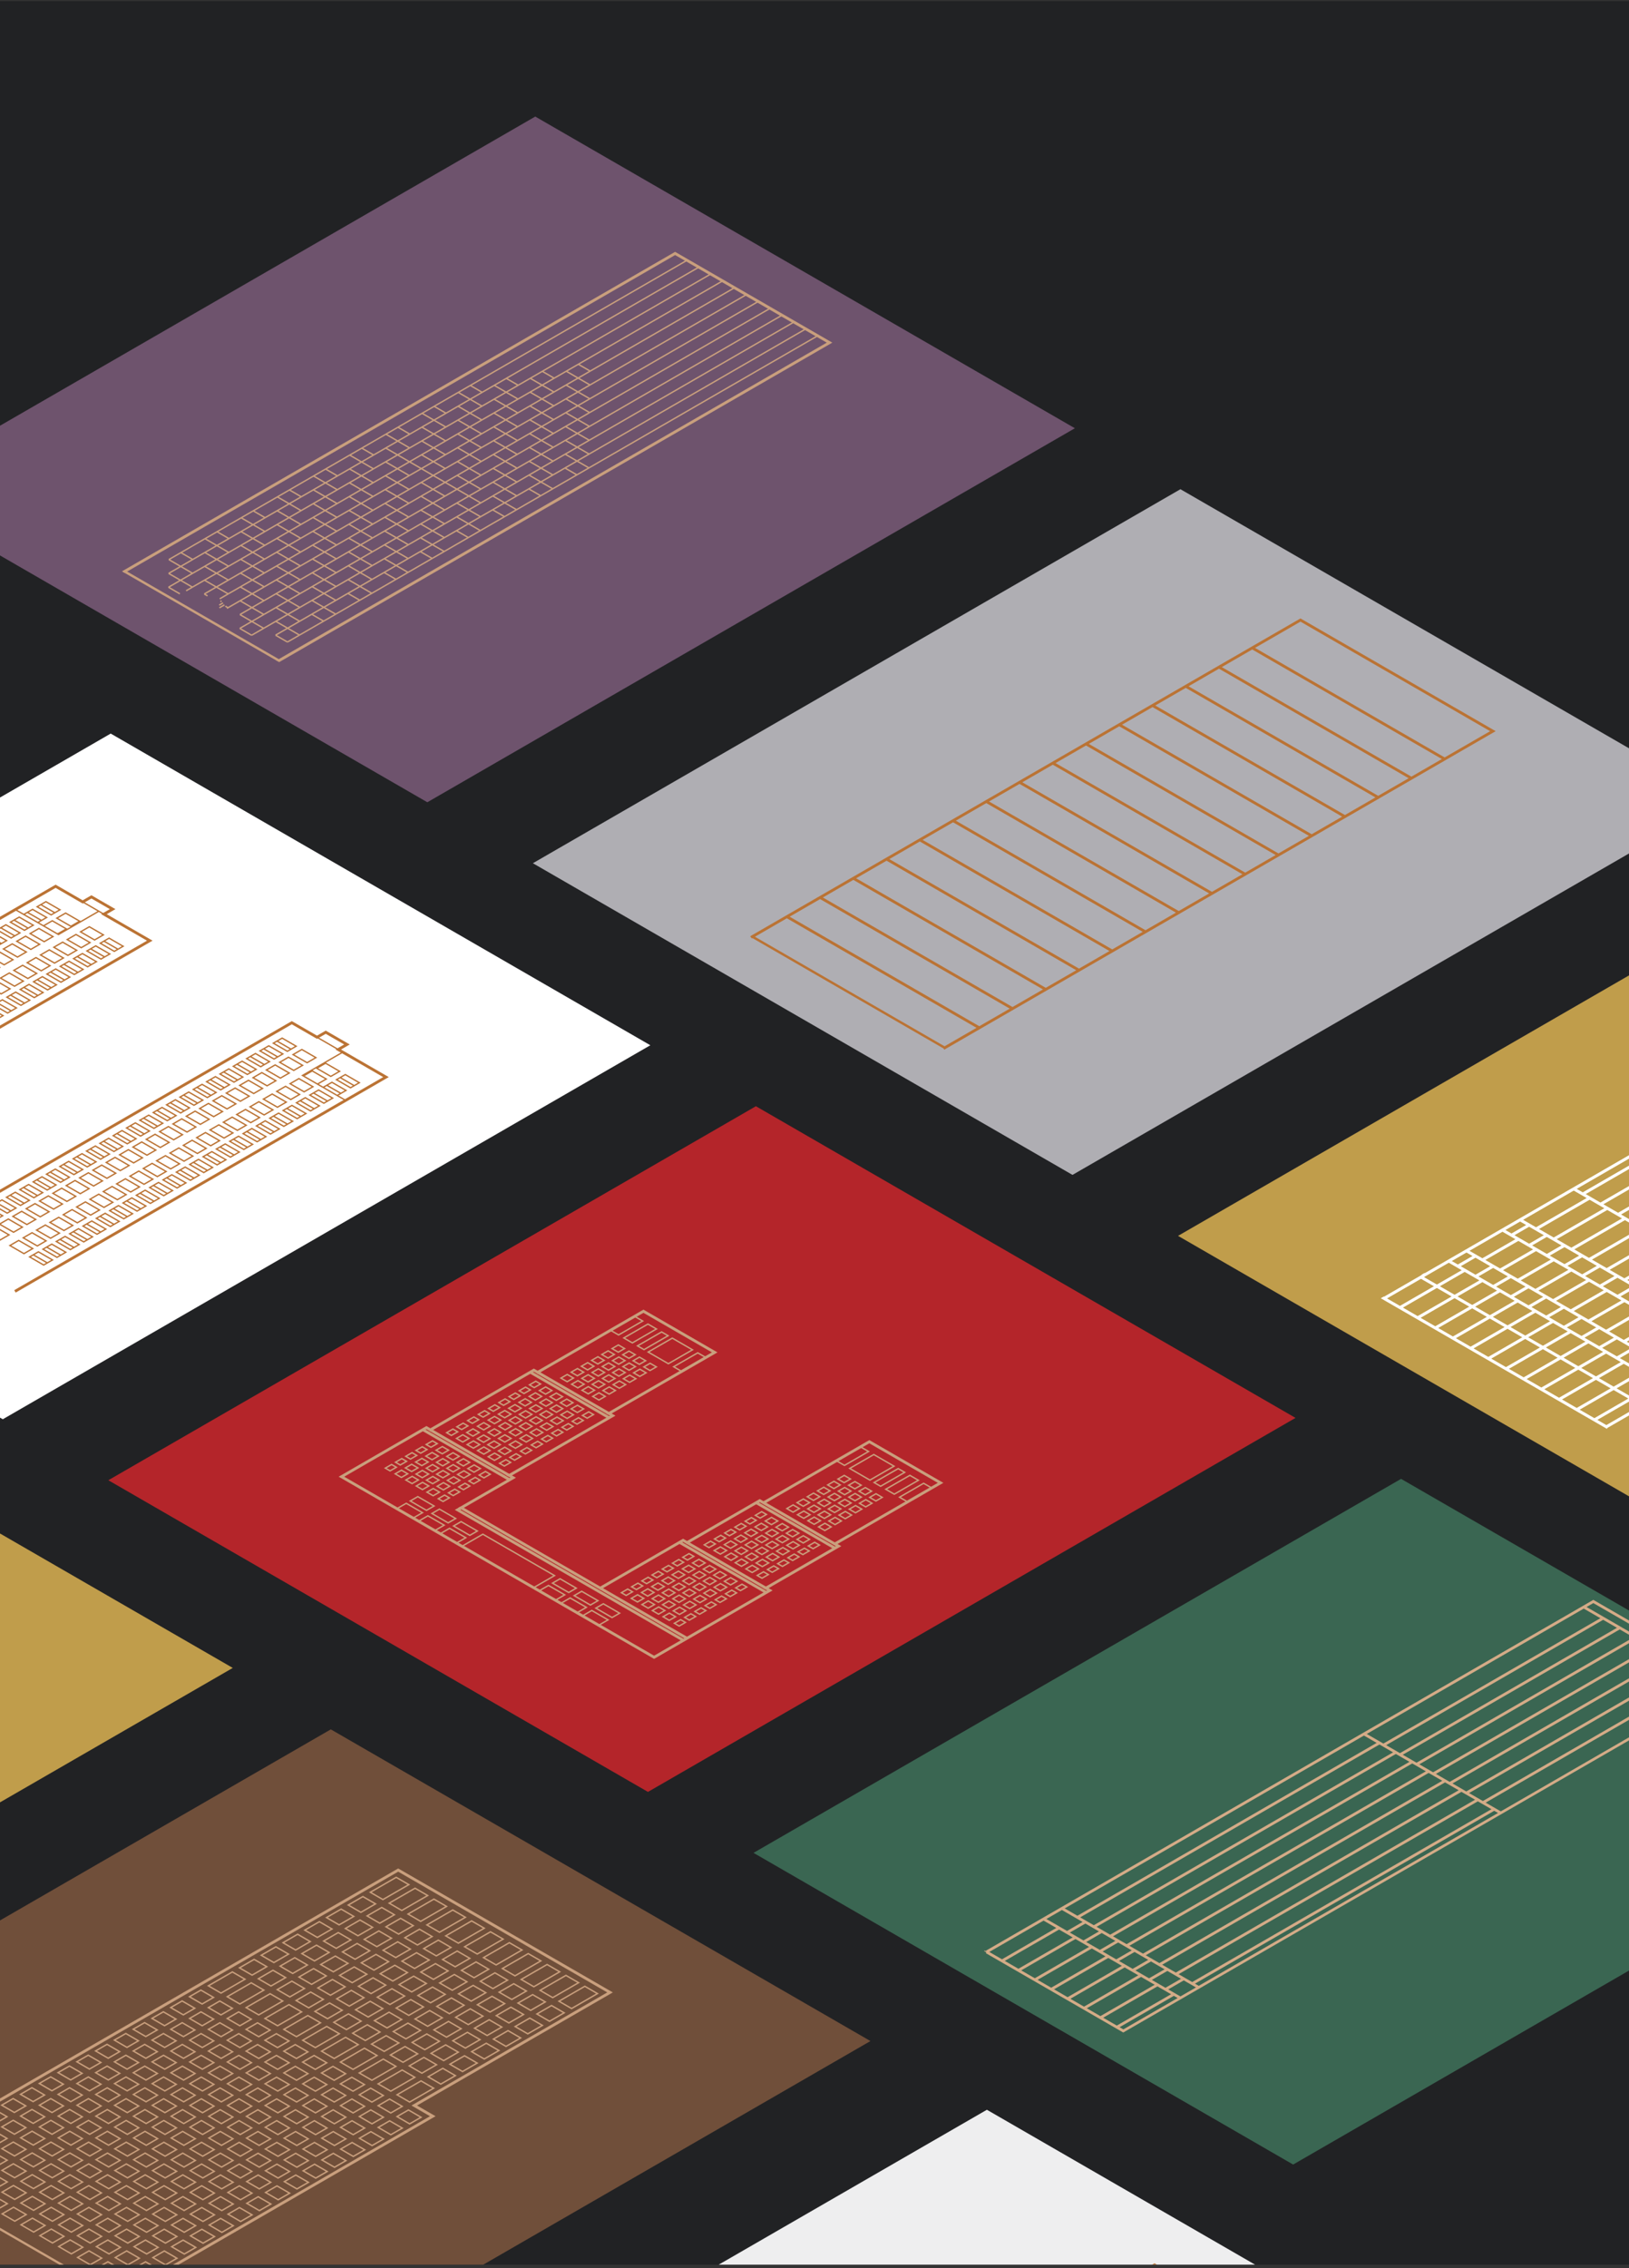 <?xml version="1.0" encoding="UTF-8"?> <svg xmlns="http://www.w3.org/2000/svg" width="360" height="501" fill="none"><rect width="100%" height="100%" fill="#333333" stroke="none"/><g clip-path="url(#a)"><path fill="#212224" d="M0 .237h360v500H0z"></path><g clip-path="url(#b)"><path fill="#6E536D" d="m118.288 25.749 119.255 68.846L94.437 177.21l-119.255-68.846z"></path><g clip-path="url(#c)"><path stroke="#C99F7D" stroke-miterlimit="10" stroke-width=".617" d="m20.181 130.464 129.015-74.48 34.128 19.702-122.947 70.977"></path><path stroke="#C99F7D" stroke-miterlimit="10" stroke-width=".308" d="m164.948 65.078-116.387 67.19M167.572 66.594 50.15 134.382M170.194 68.106 53.018 135.752M172.824 69.625l-119.84 69.184M175.447 71.14 55.606 140.324M178.072 72.653 60.896 140.3M180.699 74.172 63.523 141.818M151.819 57.5 37.308 123.607M154.445 59.013 37.269 126.658M157.071 60.53l-119.84 69.184M159.696 62.049 41.133 130.496M162.32 63.56 45.144 131.205M52.984 138.81l2.624 1.515M37.231 129.714l2.521 1.456M53.018 135.754l5.251 3.032M49.8 133.896l.595.343M45.144 131.207l.721.417M37.268 126.66l5.252 3.032M60.937 137.247l5.25 3.032M60.895 140.301l2.627 1.516M53.061 132.702l5.251 3.032M45.186 128.153l5.252 3.032M37.31 123.604l5.25 3.032M60.977 134.195l5.25 3.031M53.1 129.648l5.25 3.031M45.224 125.102l5.25 3.03M39.972 122.067l2.625 1.516M61.015 131.137l5.252 3.031M53.14 126.591l5.252 3.031M45.265 122.046l5.251 3.032M61.056 128.085l5.252 3.032M53.18 123.539l5.252 3.032M45.303 118.992l5.252 3.032M68.973 129.578l5.249 3.03M61.097 125.029l5.249 3.031M53.22 120.482l5.249 3.031M47.968 117.451l2.624 1.515M69.009 126.522l5.251 3.032M61.134 121.976l5.251 3.031M53.259 117.429l5.251 3.031M69.05 123.471l5.252 3.031M61.175 118.922l5.251 3.032M53.297 114.373l5.252 3.032M76.968 124.962l5.249 3.03M69.091 120.417l5.25 3.03M61.214 115.868l5.25 3.03M55.962 112.839l2.625 1.515M77.003 121.905l5.252 3.032M69.128 117.359l5.252 3.032M61.253 112.814l5.252 3.032M77.048 118.852l5.252 3.031M69.173 114.306l5.252 3.031M61.296 109.759l5.251 3.031M84.964 120.347l5.25 3.03M77.088 115.8l5.249 3.03M69.211 111.252l5.25 3.03M63.959 108.22l2.625 1.515M85.001 117.291l5.251 3.032M77.127 112.744l5.25 3.032M69.25 108.197l5.252 3.032M85.043 114.239l5.251 3.032M77.168 109.69l5.251 3.032M69.29 105.144l5.251 3.031M92.96 115.73l5.249 3.031M85.083 111.186l5.249 3.03M77.206 106.639l5.25 3.03M71.954 103.605l2.624 1.516M92.995 112.674l5.251 3.031M85.12 108.128l5.251 3.032M77.245 103.581l5.251 3.032M93.037 109.622l5.251 3.032M85.16 105.074l5.252 3.032M77.284 100.527l5.251 3.032M100.955 111.115l5.249 3.031M93.078 106.566l5.25 3.031M85.202 102.021l5.249 3.03M79.95 98.988l2.624 1.515M85.24 98.966l21.004 12.125M101.033 105.008l5.251 3.031M93.156 100.459l5.252 3.032M85.28 95.912l5.251 3.032M108.949 106.501l5.249 3.03M101.073 101.954l5.249 3.03M93.197 97.405l5.249 3.031M87.945 94.376l2.624 1.515M108.984 103.445l5.252 3.032M101.11 98.897l5.251 3.031M93.235 94.352l5.251 3.031M116.902 104.938l5.252 3.031M109.027 100.391l5.251 3.031M101.151 95.845l5.251 3.031M93.274 91.298l5.252 3.031M116.944 101.886l5.249 3.03M109.067 97.337l5.25 3.03M101.191 92.791l5.25 3.03M95.94 89.757l2.624 1.515M116.979 98.828l5.251 3.032M124.857 103.375l2.627 1.516M116.862 107.991l2.627 1.517M108.867 112.606l2.627 1.517M100.872 117.223l2.626 1.516M92.878 121.838l2.627 1.516M84.88 126.454l2.627 1.517M76.886 131.069l2.627 1.517M68.893 135.686l2.626 1.516M114.159 112.584l-5.251-3.031M106.164 117.201l-5.252-3.032M98.17 121.814l-5.252-3.032M90.175 126.432l-5.252-3.032M82.178 131.047l-5.252-3.031M74.183 135.662l-5.251-3.032M109.105 94.281l5.251 3.032M101.229 89.735l5.252 3.032M124.897 100.321l5.251 3.032M117.021 95.776l5.252 3.032M109.146 91.228l5.251 3.031M101.27 86.68l5.251 3.032M124.94 97.268l5.249 3.03M117.063 92.723l5.249 3.03M109.187 88.174l5.249 3.03M103.935 85.143l2.625 1.515M124.974 94.214l5.251 3.032M117.1 89.665l5.251 3.032M109.224 85.12l5.252 3.032M125.017 91.16l5.251 3.032M117.141 86.615l5.251 3.032M111.889 83.581l2.627 1.516M125.056 88.106l5.249 3.03M119.806 85.076l2.624 1.515M117.18 83.56l2.625 1.515M125.094 85.052l5.252 3.031M119.845 82.023l2.625 1.515M125.135 81.998l5.252 3.032M127.799 80.457l2.625 1.515M48.977 132.74l-.276.159M49.282 133.177l-.836.482M49.602 133.616l-1.114.643M28.643 130.486l-3.32 1.917M28.19 130.271l-3.28 1.894M29.02 130.749l-3.281 1.894M28.345 131.675l-1.76-1.016M27.267 132.299l-1.76-1.016M31.179 131.953l-3.32 1.916M30.726 131.735l-3.281 1.895M31.557 132.216l-3.281 1.894M30.88 133.14l-1.76-1.016M29.801 133.76l-1.759-1.016"></path><path fill="#C99F7D" d="m27.699 126.017 34.19 19.738-.535.308-34.19-19.738z"></path></g></g><g clip-path="url(#d)"><path fill="#C09D4B" d="m403.448 190.374 119.255 68.846-143.106 82.615-119.255-68.846z"></path><g clip-path="url(#e)"><g stroke-miterlimit="10" stroke-width=".66" clip-path="url(#f)"><path stroke="#fff" d="m320.179 278.546 28.251 16.31 20.87 12.048m-45.211-30.615 24.062 13.891 25.056 14.465m-41.169-32.948 49.124 28.359m-45.22-30.61 49.121 28.358m-37.273-35.197 49.121 28.357m-33.333-37.472 49.121 28.358M248.03 232.871l32.308 18.651m39.014-59.825 32.308 18.651m-108.039 24.973 32.39 18.699m38.024 28.074 38.43 22.185m-.179-.103 10.87 6.275m21.071-68.879 45.344 26.177m-11.553-45.685 45.344 26.177m-92.112-86.505 32.308 18.651m-97.683 106.417 8.996-5.193m0 0-43.326-25.012m43.326 25.012 106.081-61.241 45.344 26.177-36.714 21.195 3.78 2.182-78.363 45.239M230.24 243.14l143.269-82.709 32.309 18.652-143.269 82.709M369.048 302.233l-3.921 2.264m.015-4.519-3.921 2.264m.017-4.517-3.92 2.263m.014-4.518-3.921 2.263m.015-4.518-3.921 2.263m.017-4.517-3.92 2.264m.014-4.519-3.921 2.264m.015-4.519-3.921 2.263m.015-4.518-3.921 2.263m.017-4.517-3.921 2.264m.015-4.519-3.921 2.264m.015-4.519-3.921 2.264m44.486 25.682-14.302 8.256m10.396-10.511-14.302 8.256m10.398-10.51-14.301 8.256m10.395-10.511-14.302 8.256m10.396-10.511-14.302 8.256m10.387-10.516-14.301 8.256m10.395-10.511-14.302 8.256m10.396-10.511-14.302 8.256m10.395-10.511-14.301 8.256m10.398-10.51-14.302 8.257m10.407-10.505-14.302 8.256m10.395-10.512-14.301 8.257m69.123 9.697-7.951 4.59m4.045-6.845-7.951 4.59m4.048-6.844-7.952 4.591m4.045-6.846-7.951 4.591m4.045-6.846-7.951 4.591m4.048-6.844-7.952 4.59m4.045-6.845-7.951 4.59m4.045-6.845-7.951 4.59m4.045-6.845-7.952 4.59m4.048-6.844-7.951 4.59m4.045-6.845-7.951 4.59m4.045-6.845-7.952 4.59m53.283 17.081-3.905 2.254m-.001-4.509-3.905 2.254m.001-4.508-3.904 2.254m.006-4.513-3.904 2.254m-.002-4.51-3.905 2.255m.001-4.508-3.904 2.254m-.002-4.509-3.904 2.254m-.002-4.509-3.905 2.254m-.001-4.509-3.905 2.254m.001-4.508-3.904 2.254m-.002-4.509-3.905 2.254m-.001-4.509-3.905 2.254m60.236 16.59-11.845 6.838m7.938-9.093-11.844 6.838m7.941-9.092-11.845 6.838m7.939-9.093-11.845 6.838m7.938-9.093-11.844 6.838m7.93-9.098-11.845 6.838m7.939-9.093-11.845 6.838m7.938-9.093-11.844 6.838m7.938-9.093-11.845 6.838m7.942-9.091-11.845 6.838m7.949-9.087-11.844 6.838m7.938-9.093-11.845 6.838m69.068 7.968-15.788 9.114m11.882-11.369-15.788 9.114m11.884-11.368-15.788 9.115m11.882-11.37-15.788 9.114m11.882-11.369-15.788 9.114M389 268.171l-15.788 9.114m11.882-11.369-15.788 9.114m11.882-11.37-15.788 9.115m11.881-11.37-15.787 9.115m11.884-11.368-15.788 9.114m11.882-11.369-15.788 9.114m11.881-11.369-15.787 9.114m80.931 4.642-20.658 11.926m16.752-14.181-20.658 11.926m16.754-14.179-20.657 11.925m16.751-14.18-20.658 11.925m16.752-14.181-20.658 11.926m16.743-14.185-20.657 11.925m16.751-14.18-20.658 11.925m16.752-14.181-20.658 11.926m16.751-14.181-20.657 11.926m16.754-14.179-20.658 11.925m16.763-14.174-20.658 11.926m16.751-14.181-20.657 11.926m90.685-10.492-33.772 19.497m29.866-21.752-33.772 19.496m29.868-21.749-33.772 19.496m29.866-21.752-33.772 19.497m29.866-21.752-33.772 19.497m29.865-21.752-33.771 19.497m29.868-21.75L400.572 251m29.866-21.751-33.772 19.496m29.86-21.755-33.772 19.497m29.868-21.75-33.771 19.496m-119.789.778-4.329 2.5m8.199-.265-4.329 2.499m8.203-.263-4.33 2.499m1.919 1.184-13.394 7.732m9.521-9.968-13.394 7.732m9.523-9.966-13.394 7.732m9.521-9.968-13.394 7.732m9.524-9.967-13.394 7.732m9.52-9.968-13.394 7.732m9.524-9.966-13.394 7.732m9.521-9.968-13.394 7.732m19.669-9.184-4.329 2.499m8.202-.263-4.329 2.499m8.2-.265-4.33 2.5m8.203-.264-4.329 2.5m77.641-42.525-71.322 41.174m82.939-34.467-71.322 41.174m63.578-45.645-71.321 41.174m75.192-38.939-71.322 41.174m48.091-54.586-71.322 41.174m75.195-38.938-71.322 41.174m75.192-38.939-71.321 41.174m75.195-38.938-71.322 41.174m128.176-68.261-51.887 29.954m55.805-27.693-51.888 29.955m55.808-27.692-51.888 29.955m28.39-43.52-51.888 29.954m55.805-27.693-51.887 29.955m55.799-27.697-51.888 29.955m55.805-27.693-51.887 29.954M230.236 243.152l125.047 72.177"></path><path stroke="#D4AB87" d="m304.349 285.927-2.579-1.489 7.031-4.058 2.578 1.488zm-5.391-3.112-2.576-1.487 7.031-4.059 2.575 1.487zm-5.388-3.111-2.578-1.488 7.03-4.059 2.579 1.489zm-5.388-3.11-2.578-1.489 7.03-4.058 2.579 1.488zm-5.39-3.112-2.576-1.487 7.03-4.059 2.576 1.487zm-5.388-3.11-2.576-1.487 7.03-4.059 2.576 1.487zm-5.388-3.111-2.579-1.489 7.031-4.058 2.578 1.489zm-5.391-3.112-2.576-1.487 7.031-4.058 2.575 1.487z"></path></g></g></g><g clip-path="url(#g)"><path fill="#AFAEB3" d="m260.868 108.062 119.255 68.846-143.106 82.615-119.255-68.846z"></path><path stroke="#BB7334" stroke-miterlimit="10" stroke-width=".617" d="m165.995 207.044 121.401-70.085 42.526 24.55-121.401 70.085M276.738 143.113l42.522 24.548M269.393 147.355l42.522 24.549M262.046 151.594l42.523 24.548M254.7 155.837l42.523 24.548M247.352 160.079l42.522 24.548M240.005 164.319l42.523 24.548M232.659 168.56l42.523 24.548M225.312 172.801l42.523 24.548M217.968 177.043l42.522 24.548M210.622 181.281l42.522 24.548M203.276 185.523l42.523 24.549M195.93 189.765l42.522 24.548M188.584 194.005l42.522 24.548M181.238 198.245l42.522 24.548M173.893 202.485l42.522 24.549"></path><path fill="#BB7334" d="m166.302 206.61 42.749 24.679-.535.308-42.748-24.679z"></path></g><g clip-path="url(#h)"><path fill="#3A6652" d="m309.628 326.664 119.255 68.846-143.106 82.615-119.255-68.846z"></path><g clip-path="url(#i)"><g clip-path="url(#j)"><path stroke="#D4AB87" stroke-miterlimit="10" stroke-width=".617" d="m302.203 464.296 26.441 15.264 19.533 11.276m-42.314-28.653 22.52 13.001 23.451 13.538m-38.532-30.836 45.976 26.542m-42.322-28.649 45.974 26.541m-34.885-32.943 45.974 26.541m-31.198-35.071 45.974 26.541m-154.119-45.841 30.239 17.456m36.514-55.992 30.238 17.456M230.55 423.84l30.315 17.501m35.587 26.275 35.968 20.764m-.167-.096 10.173 5.872m19.721-64.466 42.439 24.5m-10.813-42.757 42.439 24.499m-86.21-80.963 30.238 17.457m-91.425 99.599 8.42-4.861m0 0-40.55-23.41m40.55 23.41 99.284-57.317 42.439 24.5-34.362 19.837 3.538 2.042-73.342 42.341m-116.765-67.409 134.089-77.409 30.239 17.456-134.09 77.41M347.941 486.466l-3.67 2.118m.014-4.229-3.67 2.119m.016-4.228-3.669 2.119m.014-4.23-3.67 2.119m.014-4.229-3.67 2.118m.016-4.227-3.67 2.118m.014-4.229-3.669 2.119m.013-4.229-3.669 2.118m.013-4.229-3.669 2.118m.016-4.227-3.67 2.118m.014-4.229-3.67 2.119m.014-4.229-3.67 2.118m41.636 24.037-13.385 7.727m9.729-9.838-13.385 7.727m9.732-9.836-13.386 7.727m9.73-9.838-13.386 7.728m9.73-9.838-13.386 7.727m9.722-9.842-13.385 7.727m9.729-9.838-13.385 7.727m9.729-9.838-13.385 7.728m9.729-9.838-13.385 7.727m9.732-9.836-13.386 7.727m9.74-9.832-13.385 7.727m9.729-9.838-13.385 7.728M356.801 483l-7.442 4.296m3.786-6.407-7.442 4.296m3.788-6.405-7.442 4.296m3.786-6.407-7.442 4.297m3.786-6.407-7.442 4.296m3.789-6.405-7.442 4.296m3.786-6.407-7.442 4.296m3.786-6.406-7.442 4.296m3.786-6.407-7.442 4.296m3.788-6.405-7.442 4.296m3.787-6.407-7.442 4.296m3.786-6.406-7.442 4.296m49.868 15.986-3.654 2.11m-.002-4.22-3.654 2.109m.001-4.219-3.654 2.11m.006-4.225-3.655 2.11m-.001-4.22-3.655 2.109m.001-4.218-3.654 2.109m-.002-4.22-3.654 2.11m-.002-4.22-3.654 2.109m-.002-4.22-3.654 2.11m.001-4.219-3.654 2.109m-.002-4.22-3.654 2.11m-.002-4.22-3.654 2.109m56.376 15.527-11.086 6.4m7.43-8.51-11.086 6.399m7.432-8.509-11.086 6.4m7.43-8.51-11.086 6.4m7.43-8.511-11.086 6.4m7.423-8.515-11.086 6.4m7.43-8.51-11.086 6.4m7.43-8.511-11.086 6.4m7.43-8.511-11.086 6.4m7.432-8.509-11.086 6.4m7.441-8.504-11.086 6.4m7.43-8.511-11.086 6.4m64.642 7.457-14.776 8.531m11.12-10.641-14.776 8.53m11.123-10.639-14.776 8.53m11.12-10.641-14.776 8.531m11.12-10.641-14.776 8.53m11.122-10.64-14.776 8.531m11.12-10.641-14.776 8.53m11.12-10.641-14.776 8.531m11.12-10.641-14.776 8.53m11.123-10.639-14.776 8.53m11.12-10.641-14.776 8.53m11.12-10.641-14.776 8.531m75.746 4.344-19.334 11.162m15.678-13.272-19.334 11.161m15.68-13.27-19.333 11.161m15.677-13.272-19.333 11.162m15.678-13.272-19.334 11.161m15.67-13.277-19.334 11.162m15.678-13.272-19.334 11.161m15.678-13.272-19.334 11.162m15.678-13.272-19.334 11.161m15.68-13.27-19.333 11.161m15.688-13.266-19.334 11.161m15.678-13.272-19.334 11.162m84.875-9.819-31.608 18.247m27.952-20.358-31.608 18.247m27.954-20.356-31.608 18.247m27.952-20.358-31.608 18.248m27.952-20.358-31.608 18.247m27.952-20.358-31.608 18.247m27.955-20.356-31.608 18.247m27.952-20.358-31.608 18.248m27.947-20.361-31.608 18.247m27.954-20.356-31.607 18.247m-112.114.728-4.052 2.339m7.674-.248-4.052 2.34m7.677-.247-4.052 2.339m1.796 1.108-12.536 7.237m8.911-9.329-12.536 7.237m8.914-9.329-12.536 7.237m8.911-9.33-12.536 7.237m8.913-9.328-12.536 7.237m8.911-9.33-12.536 7.237m8.913-9.328-12.535 7.237m8.91-9.33-12.536 7.237m18.41-8.595-4.052 2.339m7.677-.247-4.052 2.34m7.674-.248-4.052 2.339m7.678-.247-4.052 2.34m72.666-39.8-66.752 38.536m77.625-32.26-66.752 38.537m59.505-42.721-66.753 38.536m70.375-36.444-66.752 38.536m45.009-51.088-66.752 38.536m70.377-36.444-66.752 38.536m70.375-36.444-66.752 38.536m70.377-36.444-66.752 38.536m119.964-63.887-48.563 28.035m52.229-25.919-48.563 28.036m52.232-25.918-48.563 28.036m26.571-40.732-48.563 28.036m52.229-25.919-48.563 28.035m52.224-25.922-48.563 28.036m52.229-25.919-48.563 28.035M218.022 431.167l116.742 67.395M287.387 471.197l-2.413-1.393 6.58-3.799 2.413 1.393zm-5.045-2.913-2.411-1.392 6.58-3.798 2.411 1.392zm-5.043-2.911-2.413-1.393 6.58-3.799 2.413 1.394zm-5.042-2.911-2.414-1.393 6.58-3.799 2.413 1.393zm-5.046-2.913-2.41-1.392 6.579-3.798 2.411 1.392zm-5.042-2.911-2.411-1.392 6.58-3.798 2.41 1.392zm-5.043-2.911-2.414-1.393 6.58-3.799 2.414 1.393zm-5.046-2.913-2.41-1.391 6.58-3.799 2.41 1.392z"></path><mask id="k" width="772" height="447" x="-62" y="214" maskUnits="userSpaceOnUse" style="mask-type:luminance"><path fill="#fff" d="M709.353 500.1 215.372 214.925l-277.15 159.999 493.981 285.175z"></path></mask><g mask="url(#k)"><path fill="#D4AC86" d="m338.289 500.706-124.01-71.59a.1.1 0 0 1-.038-.025.06.06 0 0 1-.017-.031.05.05 0 0 1 .008-.032.1.1 0 0 1 .03-.027.2.2 0 0 1 .048-.018.226.226 0 0 1 .109.005.1.1 0 0 1 .042.022l124.01 71.591q.028.024.024.05-.005.028-.038.047a.2.2 0 0 1-.081.022.2.2 0 0 1-.087-.014"></path></g></g></g></g><g clip-path="url(#l)"><path fill="#B4252A" d="m167.048 244.353 119.255 68.846-143.106 82.615-119.255-68.846z"></path><path stroke="#C99F7D" stroke-miterlimit="10" stroke-width=".617" d="m144.55 366.075-69.096-39.889 18.78-10.842.878.506 22.862-13.198.838.483 23.384-13.499 7.873 4.545 7.873 4.545-23.385 13.499.838.484-22.863 13.198.878.507-11.513 6.646 30.745 17.749 18.312-10.571.877.506 16.064-9.273.837.483 23.385-13.499 7.872 4.545 7.873 4.545-23.384 13.499.837.484-16.063 9.273.877.507zM184.48 341.044l-7.873-4.545-7.873-4.545"></path><path stroke="#C99F7D" stroke-miterlimit="10" stroke-width=".617" d="m169.255 350.8-8.711-5.028-8.71-5.029M134.56 312.226l-7.873-4.545-7.873-4.545M112.534 325.907l-8.71-5.028-8.71-5.028M151.818 361.879l-19.176-11.07"></path><path stroke="#C99F7D" stroke-miterlimit="10" stroke-width=".308" d="m197.568 323.864-4.464-2.577-5.324 3.074 4.464 2.577zM191.946 320.619l-1.789-1.033-5.324 3.073 1.789 1.033zM190.306 328.059l-1.374-.793-1.392.803 1.375.793zM187.944 326.695l-1.375-.794-1.391.804 1.374.793zM188.046 329.363l-1.375-.794-1.391.804 1.374.793zM185.684 327.998l-1.374-.793-1.392.803 1.374.794zM185.787 330.666l-1.374-.793-1.391.803 1.374.794zM183.427 329.302l-1.375-.793-1.391.803 1.374.793zM183.529 331.971l-1.375-.793-1.391.803 1.374.793zM181.166 330.607l-1.374-.794-1.391.804 1.374.793zM181.27 333.273l-1.374-.794-1.391.804 1.374.793zM178.908 331.911l-1.374-.794-1.391.803 1.374.794zM179.012 334.577l-1.374-.794-1.392.803 1.375.794zM176.65 333.214l-1.374-.793-1.392.803 1.375.794zM199.933 325.229l-1.439-.831-5.324 3.074 1.439.831zM202.957 326.975l-1.885-1.088-5.324 3.073 1.885 1.088zM205.906 328.677l-1.789-1.032-5.324 3.073 1.789 1.033zM192.605 329.385l-1.375-.793-1.391.803 1.374.793zM194.967 330.748l-1.375-.794-1.391.803 1.374.794zM190.345 330.691l-1.375-.794-1.391.804 1.374.793zM192.707 332.053l-1.374-.793-1.392.803 1.374.793zM188.087 331.993l-1.375-.794-1.391.803 1.374.794zM190.449 333.355l-1.375-.793-1.391.803 1.374.793zM185.827 333.296l-1.374-.793-1.392.803 1.374.794zM188.189 334.659l-1.375-.794-1.391.804 1.374.793zM183.569 334.601l-1.375-.793-1.391.803 1.374.793zM185.93 335.965l-1.374-.793-1.391.803 1.374.794zM181.311 335.905l-1.374-.794-1.392.804 1.374.793zM183.672 337.269l-1.374-.793-1.392.803 1.375.793z"></path><path stroke="#C99F7D" stroke-miterlimit="10" stroke-width=".617" d="m167.113 331.922 17.42 10.057"></path><path stroke="#C99F7D" stroke-miterlimit="10" stroke-width=".308" d="m174.242 337.331-1.374-.794-1.391.803 1.374.794zM171.88 335.968l-1.374-.793-1.392.803 1.375.793zM171.983 338.636l-1.375-.793-1.391.803 1.374.793zM169.62 337.273l-1.374-.794-1.391.804 1.374.793zM169.726 339.941l-1.374-.794-1.392.804 1.374.793zM167.364 338.577l-1.374-.794-1.392.803 1.375.794zM167.467 341.243l-1.375-.794-1.391.803 1.374.794zM165.105 339.878l-1.375-.793-1.391.803 1.374.794zM165.206 342.546l-1.374-.793-1.391.803 1.374.794zM162.845 341.184l-1.375-.793-1.391.803 1.374.793zM162.947 343.853l-1.375-.793-1.391.803 1.374.793zM160.585 342.489l-1.374-.794-1.392.804 1.375.793zM176.54 338.661l-1.374-.794-1.391.803 1.374.794zM178.903 340.021l-1.375-.793-1.391.803 1.374.793zM174.281 339.962l-1.374-.793-1.392.803 1.375.794zM176.643 341.325l-1.374-.794-1.391.804 1.374.793zM172.025 341.266l-1.375-.793-1.391.803 1.374.793zM174.387 342.627l-1.375-.793-1.391.803 1.374.794zM169.765 342.571l-1.374-.794-1.392.804 1.374.793zM172.127 343.933l-1.375-.793-1.391.803 1.374.793zM167.505 343.874l-1.374-.793-1.392.803 1.375.794zM169.867 345.237l-1.375-.794-1.391.804 1.374.793zM165.246 345.18l-1.374-.793-1.392.803 1.374.793zM167.607 346.544l-1.374-.793-1.392.803 1.375.794z"></path><path stroke="#C99F7D" stroke-miterlimit="10" stroke-width=".617" d="m150.17 340.688 19.176 11.071M117.193 303.104l17.42 10.057M93.45 315.794l19.176 11.07"></path><path stroke="#C99F7D" stroke-miterlimit="10" stroke-width=".308" d="m155.931 347.902-1.374-.794-1.392.804 1.375.793zM153.569 346.538l-1.374-.794-1.392.803 1.375.794zM153.671 349.206l-1.374-.794-1.392.803 1.375.794zM151.309 347.841l-1.374-.793-1.391.803 1.374.794zM151.415 350.509l-1.374-.793-1.392.803 1.374.793zM149.053 349.145l-1.375-.793-1.391.803 1.374.793zM149.155 351.813l-1.374-.793-1.392.803 1.375.793zM146.793 350.451l-1.375-.794-1.391.804 1.374.793zM146.895 353.118l-1.374-.794-1.391.803 1.374.794zM144.533 351.755l-1.374-.793-1.392.803 1.375.794zM144.636 354.421l-1.374-.793-1.392.803 1.375.794zM142.274 353.059l-1.375-.793-1.391.803 1.374.793zM158.229 349.229l-1.374-.793-1.391.803 1.374.793zM160.592 350.593l-1.375-.793-1.391.803 1.374.793zM155.97 350.533l-1.374-.794-1.392.804 1.375.793zM158.332 351.897l-1.374-.793-1.391.803 1.374.793zM158.19 346.597l-1.374-.793-1.392.803 1.375.793zM155.829 345.235l-1.374-.794-1.392.804 1.374.793zM151.065 345.091l-1.052-.608-1.392.804 1.053.607zM148.805 346.397l-1.053-.608-1.391.803 1.052.608zM146.549 347.699l-1.053-.607-1.391.803 1.052.608zM144.288 349.007l-1.052-.608-1.392.804 1.053.607zM142.029 350.309l-1.052-.608-1.392.803 1.053.608zM139.77 351.615l-1.053-.608-1.391.803 1.052.608zM153.325 343.787l-1.053-.607-1.391.803 1.052.608zM162.851 349.288l-1.374-.794-1.391.803 1.374.794zM162.774 351.852l-1.053-.608-1.391.803 1.052.608zM160.514 353.157l-1.053-.607-1.392.803 1.053.608zM158.258 354.462l-1.053-.608-1.391.804 1.052.607zM155.997 355.764l-1.053-.608-1.391.804 1.053.607zM153.738 357.07l-1.053-.608-1.391.803 1.052.608zM151.478 358.373l-1.052-.607-1.392.803 1.053.608zM169.376 334.523l-1.052-.608-1.392.803 1.053.608zM167.116 335.826l-1.053-.607-1.391.803 1.053.608zM164.86 337.129l-1.053-.608-1.391.804 1.052.607zM162.6 338.433l-1.053-.608-1.392.803 1.053.608zM160.34 339.739l-1.052-.608-1.392.803 1.053.608zM158.081 341.042l-1.053-.607-1.391.803 1.053.608zM181.085 341.282l-1.053-.608-1.391.803 1.052.608zM178.825 342.587l-1.053-.608-1.391.804 1.052.607zM176.569 343.888l-1.053-.608-1.391.804 1.052.607zM174.308 345.194l-1.052-.608-1.392.803 1.053.608zM172.049 346.497l-1.052-.607-1.392.803 1.053.608zM169.79 347.803l-1.053-.608-1.391.804 1.052.607zM165.033 350.546l-1.053-.608-1.391.804 1.053.607zM160.489 347.923l-1.374-.793-1.392.803 1.375.794zM153.714 351.835l-1.375-.793-1.391.803 1.374.794zM156.075 353.202l-1.374-.794-1.392.803 1.375.794zM151.454 353.139l-1.374-.793-1.392.803 1.374.793zM153.816 354.503l-1.375-.793-1.391.803 1.374.794zM149.194 354.447l-1.374-.794-1.392.804 1.375.793zM151.555 355.807l-1.374-.793-1.391.803 1.374.793zM146.934 355.75l-1.374-.793-1.392.803 1.374.794zM149.296 357.113l-1.374-.794-1.392.804 1.375.793zM153.034 298.155l-4.462-2.576-5.324 3.074 4.462 2.575zM155.985 299.859l-1.79-1.033-5.324 3.074 1.79 1.033zM142.683 300.564l-1.374-.793-1.391.803 1.374.793zM145.046 301.928l-1.375-.793-1.391.803 1.374.793zM140.424 301.872l-1.375-.794-1.391.803 1.374.794zM142.786 303.234l-1.374-.794-1.391.804 1.374.793zM138.166 303.175l-1.374-.793-1.392.803 1.374.793zM140.528 304.538l-1.374-.794-1.392.803 1.375.794zM135.907 304.478l-1.375-.793-1.391.803 1.374.793zM138.269 305.84l-1.374-.793-1.392.803 1.374.794zM133.648 305.782l-1.374-.794-1.392.804 1.375.793zM136.01 307.144l-1.374-.793-1.392.803 1.375.793zM131.389 307.085l-1.374-.793-1.391.803 1.374.794zM133.752 308.448l-1.374-.794-1.392.804 1.375.793zM147.647 295.045l-1.439-.831-5.324 3.073 1.439.831zM145.069 293.556l-1.885-1.088-5.324 3.073 1.884 1.088zM142.027 291.8l-1.79-1.033-5.324 3.073 1.79 1.033zM140.384 299.236l-1.375-.794-1.391.804 1.374.793zM138.024 297.875l-1.374-.793-1.392.803 1.375.794zM138.123 300.54l-1.374-.793-1.391.803 1.374.794zM135.765 299.179l-1.374-.793-1.392.803 1.375.793zM135.866 301.844l-1.375-.793-1.391.803 1.374.793zM133.507 300.484l-1.375-.794-1.391.804 1.374.793zM133.606 303.152l-1.375-.794-1.391.804 1.374.793zM131.247 301.789l-1.374-.793-1.391.803 1.374.794zM131.347 304.455l-1.374-.793-1.391.803 1.374.794zM128.989 303.093l-1.374-.793-1.392.803 1.375.793zM129.09 305.758l-1.375-.793-1.391.803 1.374.794zM126.73 304.396l-1.374-.793-1.391.803 1.374.793zM126.62 309.837l-1.374-.793-1.392.803 1.374.794zM128.982 311.202l-1.374-.794-1.392.803 1.375.794zM124.36 311.145l-1.374-.793-1.392.803 1.375.793zM126.723 312.507l-1.374-.793-1.392.803 1.375.794zM122.103 312.444l-1.374-.794-1.391.804 1.374.793zM124.466 313.808l-1.375-.793-1.391.803 1.374.793zM119.844 313.751l-1.375-.793-1.391.803 1.374.794zM122.206 315.114l-1.374-.794-1.391.804 1.374.793zM117.584 315.055l-1.374-.793-1.391.803 1.374.793zM119.947 316.417l-1.375-.793-1.391.803 1.374.794zM115.324 316.361l-1.374-.794-1.391.804 1.374.793zM117.687 317.725l-1.375-.793-1.391.803 1.374.793zM124.32 308.51l-1.374-.793-1.392.803 1.375.793zM121.961 307.15l-1.375-.794-1.391.804 1.374.793zM122.059 309.814l-1.374-.793-1.391.803 1.374.793zM119.701 308.454l-1.374-.794-1.391.803 1.374.794zM119.804 311.118l-1.375-.794-1.391.803 1.374.794zM117.445 309.757l-1.375-.793-1.391.803 1.374.794zM117.543 312.42l-1.374-.793-1.391.803 1.374.794zM115.185 311.061l-1.374-.793-1.392.803 1.374.793zM115.284 313.728l-1.374-.793-1.392.803 1.375.793zM112.925 312.366l-1.374-.794-1.392.804 1.375.793zM113.025 315.032l-1.375-.794-1.391.804 1.374.793zM110.665 313.669l-1.374-.793-1.391.803 1.374.794zM108.308 320.409l-1.374-.794-1.391.804 1.374.793zM110.671 321.774l-1.374-.794-1.392.804 1.375.793zM112.947 317.733l-1.375-.794-1.391.804 1.374.793zM115.309 319.097l-1.374-.793-1.391.803 1.374.793zM103.792 323.016l-1.374-.793-1.391.803 1.374.793zM106.155 324.382l-1.375-.793-1.391.803 1.374.794zM101.533 324.32l-1.375-.794-1.391.804 1.374.793zM103.895 325.684l-1.374-.793-1.391.803 1.374.793zM99.273 325.624l-1.374-.793-1.392.803 1.375.794zM101.636 326.989l-1.375-.794-1.391.804 1.374.793zM97.014 326.93l-1.375-.793-1.391.803 1.374.793zM99.376 328.294 98 327.501l-1.391.803 1.374.794zM106.008 319.082l-1.374-.793-1.392.803 1.375.794zM103.649 317.72l-1.374-.793-1.392.803 1.375.793zM110.646 316.403l-1.375-.794-1.391.804 1.374.793zM108.287 315.04l-1.374-.793-1.391.803 1.374.794zM110.568 319.104l-1.374-.793-1.392.803 1.375.793zM112.931 320.468l-1.374-.793-1.392.803 1.375.793zM112.852 323.032l-1.053-.608-1.391.803 1.052.608zM117.49 320.356l-1.053-.608-1.391.803 1.052.608zM108.336 325.639l-1.052-.608-1.392.804 1.053.607zM106.076 326.947l-1.053-.608-1.391.803 1.053.608zM103.816 328.249l-1.052-.607-1.392.803 1.053.608zM101.557 329.555l-1.053-.608-1.392.804 1.053.607zM115.112 321.727l-1.053-.608-1.391.803 1.052.608zM105.909 316.416l-1.374-.793-1.392.803 1.375.794zM101.145 316.272l-1.053-.608-1.391.803 1.053.608zM105.783 313.595l-1.053-.608-1.391.804 1.052.607zM96.628 318.88l-1.052-.608-1.392.804 1.053.607zM94.369 320.186l-1.053-.608-1.392.803 1.053.608zM92.109 321.49l-1.053-.608-1.391.803 1.052.608zM89.85 322.794l-1.053-.607-1.392.803 1.053.607zM131.163 312.462l-1.053-.608-1.391.804 1.053.607zM128.903 313.766l-1.052-.608-1.392.803 1.053.608zM126.647 315.069l-1.052-.608-1.392.803 1.053.608zM124.387 316.374l-1.053-.607-1.391.803 1.053.608zM122.128 317.678l-1.053-.608-1.391.804 1.052.607zM119.869 318.983l-1.053-.608-1.392.803 1.053.608zM119.456 305.703l-1.053-.607-1.391.803 1.052.608zM117.196 307.007l-1.052-.608-1.392.804 1.053.607zM114.939 308.312l-1.052-.608-1.392.803 1.053.608zM112.68 309.614l-1.053-.608-1.391.803 1.052.608zM110.42 310.919l-1.053-.607-1.391.803 1.052.607zM108.161 312.224l-1.053-.608-1.392.803 1.053.608zM103.404 314.97l-1.052-.608-1.392.804 1.053.607zM108.268 317.779l-1.374-.794-1.392.804 1.374.793zM101.492 321.689l-1.374-.793-1.391.803 1.374.793zM99.133 320.326l-1.374-.794-1.392.804 1.375.793zM99.232 322.995l-1.374-.794-1.392.803 1.375.794zM96.874 321.634l-1.374-.793-1.392.803 1.374.793zM96.973 324.298l-1.374-.793-1.392.803 1.375.794zM94.614 322.938l-1.374-.793-1.392.803 1.375.793zM94.714 325.6l-1.375-.793-1.391.803 1.374.793zM92.354 324.24l-1.374-.794-1.392.804 1.375.793zM94.758 328.232l-1.374-.794-1.392.804 1.375.793zM97.12 329.596l-1.373-.793-1.392.803 1.374.793zM99.302 330.857l-1.053-.608-1.391.803 1.052.608zM87.594 324.098l-1.053-.608-1.391.804 1.052.607zM92.458 326.905l-1.374-.794-1.392.804 1.374.793zM90.099 325.543l-1.374-.793-1.392.803 1.374.794z"></path><path stroke="#C99F7D" stroke-miterlimit="10" stroke-width=".617" d="m151.036 362.331-49.921-28.819.784-.452"></path><path stroke="#C99F7D" stroke-miterlimit="10" stroke-width=".308" d="m95.919 332.659-3.59-2.072-1.666.961 3.59 2.073zM100.706 335.424l-3.59-2.072-1.665.961 3.59 2.073zM105.49 338.185l-3.59-2.073-1.665.962 3.59 2.072zM87.823 333.188l1.95-1.126 3.59 2.072-1.95 1.126M92.61 335.952l1.951-1.127 3.588 2.072-1.951 1.126M97.395 338.714l1.951-1.126 3.59 2.072-1.951 1.127M136.926 356.333l-3.59-2.072-1.666.961 3.59 2.073zM132.14 353.572l-3.59-2.072-1.665.962 3.59 2.072zM127.354 350.807l-3.59-2.073-1.665.962 3.59 2.072zM132.421 358.935l1.951-1.126-3.59-2.073-1.951 1.127M127.633 356.171l1.951-1.126-3.588-2.071-1.951 1.126M122.848 353.409l1.951-1.127-3.59-2.072-1.951 1.126M118.039 350.631l4.506-2.601-7.917-4.57-7.917-4.57-4.505 2.601"></path></g><g clip-path="url(#m)"><path fill="#fff" d="m24.467 162.039 119.255 68.846L.616 313.5l-119.255-68.846z"></path><path stroke="#BB7334" stroke-miterlimit="10" stroke-width=".617" d="M3.304 285.253 85.3 237.917l-10.404-6.006-.148-.086 1.928-1.113-4.689-2.707-1.928 1.113-5.568-3.214-71.967 41.546-15.28-8.821-16.113-9.302 71.967-41.546-10.134-5.85 1.929-1.114-4.69-2.707-1.928 1.114-5.986-3.456-81.996 47.336"></path><path stroke="#BB7334" stroke-miterlimit="10" stroke-width=".296" d="m70.06 229.119 4.692 2.709M22.967 201.931l-4.692-2.708M3.376 200.914l9.546 5.511 8.913-5.145M76.39 243.063l-9.544-5.509 8.912-5.146M59.554 234.503l-3.104-1.792-1.946 1.123 3.104 1.793zM63.914 237.02l-3.104-1.792-1.946 1.123 3.104 1.792zM55.317 233.365l3.107 1.794M73.514 242.564l-3.104-1.793-1.946 1.124 3.104 1.792zM69.155 240.045l-3.104-1.792-1.946 1.123 3.104 1.793zM72.381 243.215l-3.105-1.792M56.606 236.206l-3.105-1.792-1.945 1.123 3.104 1.793zM60.966 238.723l-3.105-1.792-1.946 1.123 3.105 1.792zM52.369 235.065l3.107 1.794M70.566 244.264l-3.105-1.792-1.945 1.123 3.104 1.792zM66.207 241.748l-3.104-1.792-1.946 1.123 3.104 1.793zM69.432 244.918l-3.104-1.792"></path><path stroke="#BB7334" stroke-miterlimit="10" stroke-width=".296" d="m79.412 239.158-3.105-1.793-1.946 1.124 3.105 1.792zM75.054 236.642l-3.105-1.792-1.946 1.123 3.105 1.792zM78.278 239.812l-3.105-1.792M74.52 241.986l1.945-1.124-3.107-1.794-1.946 1.124M70.158 239.468l1.946-1.123L69 236.553l-1.945 1.123M75.329 241.513l-3.105-1.792M53.657 237.906l-3.104-1.793-1.946 1.124 3.104 1.792zM58.017 240.424l-3.104-1.792-1.946 1.123 3.104 1.793zM65.452 231.1l-3.104-1.792-1.946 1.123 3.104 1.792zM69.812 233.617l-3.105-1.793-1.945 1.124 3.104 1.792zM61.214 229.96l3.107 1.794M62.503 232.803l-3.105-1.792-1.946 1.123 3.105 1.792zM66.863 235.32l-3.105-1.793-1.946 1.124 3.105 1.792zM58.265 231.662l3.107 1.794M49.42 236.771l3.106 1.793M67.617 245.967l-3.105-1.792-1.946 1.123 3.105 1.793zM63.258 243.451l-3.104-1.793-1.946 1.124 3.105 1.792zM66.483 246.621l-3.105-1.792M50.709 239.61l-3.105-1.793-1.946 1.124 3.105 1.792zM55.069 242.126l-3.105-1.792-1.946 1.123 3.105 1.793zM46.47 238.474l3.107 1.793M64.668 247.67l-3.105-1.792-1.946 1.123 3.105 1.793zM60.31 245.152l-3.105-1.793-1.946 1.124 3.105 1.792zM63.535 248.324l-3.105-1.793M47.76 241.313l-3.104-1.792-1.946 1.123 3.105 1.792zM52.12 243.827l-3.104-1.792-1.946 1.124 3.104 1.792zM43.522 240.174l3.107 1.794M61.72 249.37l-3.105-1.792-1.946 1.124 3.105 1.792zM57.362 246.854l-3.105-1.792-1.946 1.123 3.105 1.792zM60.586 250.027l-3.105-1.793M44.812 243.013l-3.104-1.792-1.947 1.123 3.105 1.792zM49.172 245.532l-3.105-1.793-1.946 1.124 3.105 1.792zM40.572 241.877l3.107 1.794M58.771 251.074l-3.105-1.793-1.945 1.124 3.104 1.792zM54.413 248.557l-3.104-1.792-1.946 1.123 3.104 1.792zM57.636 251.728l-3.105-1.792M41.863 244.716l-3.105-1.792-1.946 1.123 3.105 1.793zM46.222 247.233l-3.104-1.793-1.946 1.124 3.104 1.792zM37.625 243.58l3.107 1.794M55.822 252.774l-3.104-1.793-1.946 1.124 3.104 1.792zM51.465 250.258l-3.105-1.792-1.946 1.123 3.105 1.793zM54.689 253.43l-3.105-1.792M38.914 246.419l-3.105-1.792-1.946 1.123 3.105 1.793zM43.274 248.936l-3.105-1.792-1.946 1.123 3.105 1.792zM34.675 245.28l3.107 1.794M52.873 254.477l-3.104-1.792-1.946 1.123 3.104 1.792zM48.515 251.961l-3.105-1.792-1.946 1.123 3.105 1.793zM51.739 255.133l-3.105-1.792M35.965 248.119l-3.105-1.792-1.946 1.124 3.105 1.792zM40.325 250.638l-3.105-1.792-1.946 1.123 3.105 1.792zM31.728 246.983l3.107 1.794M49.925 256.18l-3.105-1.792-1.946 1.123 3.105 1.792zM45.566 253.665l-3.105-1.792-1.945 1.123 3.104 1.793zM48.791 256.833l-3.104-1.792M33.017 249.825l-3.105-1.793-1.946 1.124 3.105 1.792zM37.377 252.341l-3.105-1.792-1.945 1.123 3.104 1.793zM28.78 248.687l3.106 1.793M46.977 257.883l-3.105-1.792-1.946 1.123 3.105 1.793zM42.618 255.367l-3.105-1.793-1.946 1.124 3.105 1.792zM45.843 258.536l-3.105-1.792M30.068 251.528l-3.105-1.793-1.946 1.124 3.105 1.792zM34.428 254.042l-3.104-1.792-1.946 1.123 3.104 1.793zM25.833 250.387l3.107 1.793M44.028 259.585l-3.105-1.792-1.946 1.123 3.105 1.793zM39.67 257.069l-3.105-1.793-1.947 1.124 3.105 1.792zM42.897 260.238l-3.105-1.793M27.12 253.228l-3.104-1.792-1.946 1.123 3.104 1.792zM31.48 255.746l-3.105-1.792-1.945 1.124 3.104 1.792zM22.884 252.088l3.107 1.794M41.08 261.286l-3.105-1.792-1.946 1.124 3.105 1.792zM36.721 258.772l-3.104-1.793-1.946 1.124 3.104 1.792zM39.947 261.94l-3.104-1.793M24.172 254.931l-3.105-1.792-1.946 1.123 3.105 1.792zM28.53 257.448l-3.104-1.793-1.946 1.124 3.105 1.792zM19.935 253.791l3.107 1.794M38.13 262.989l-3.104-1.793-1.946 1.124 3.105 1.792zM33.772 260.471l-3.104-1.792-1.947 1.123 3.105 1.792zM36.998 263.641l-3.104-1.792M21.223 256.632l-3.105-1.792-1.946 1.123 3.105 1.793zM25.582 259.149l-3.105-1.793-1.945 1.124 3.104 1.792zM16.986 255.495l3.107 1.794M35.182 264.692l-3.105-1.793-1.946 1.124 3.105 1.792zM30.823 262.175l-3.104-1.792-1.946 1.123 3.104 1.793zM34.05 265.344l-3.105-1.792M18.276 258.332l-3.105-1.792-1.946 1.123 3.105 1.793zM22.636 260.849l-3.104-1.792-1.946 1.123 3.104 1.792zM14.038 257.196l3.107 1.794M32.236 266.393l-3.105-1.792-1.946 1.123 3.105 1.792zM27.878 263.876l-3.105-1.792-1.946 1.123L25.932 265zM31.102 267.046l-3.105-1.792M15.328 260.035l-3.105-1.792-1.946 1.124 3.105 1.792zM19.687 262.552l-3.105-1.792-1.946 1.123 3.105 1.792zM11.088 258.899l3.108 1.794M29.287 268.093l-3.105-1.792-1.946 1.123 3.105 1.792zM24.929 265.577l-3.105-1.792-1.946 1.124 3.105 1.792zM28.153 268.749l-3.105-1.792M12.38 261.737l-3.105-1.793-1.946 1.124 3.105 1.792zM16.739 264.254l-3.105-1.792-1.946 1.123 3.105 1.793zM8.14 260.6l3.108 1.793M26.339 269.796l-3.105-1.792-1.946 1.123 3.105 1.793zM21.98 267.28l-3.105-1.793-1.945 1.124 3.104 1.792zM25.205 270.452 22.1 268.66M9.43 263.439l-3.105-1.793-1.946 1.124 3.104 1.792zM13.79 265.955l-3.105-1.792-1.946 1.123 3.104 1.793zM5.191 262.303l3.108 1.793M23.39 271.499l-3.105-1.792-1.946 1.123 3.104 1.793zM19.031 268.983l-3.104-1.793-1.946 1.124 3.104 1.792zM22.256 272.153l-3.105-1.793M6.482 265.142l-3.105-1.792-1.946 1.123 3.105 1.792zM10.842 267.659l-3.105-1.793-1.946 1.124 3.105 1.792zM2.242 264.006 5.35 265.8M20.441 273.2l-3.105-1.793-1.945 1.124 3.104 1.792zM16.083 270.685l-3.105-1.792-1.946 1.123 3.105 1.792zM19.306 273.856l-3.105-1.793M3.533 266.844l-3.105-1.792-1.946 1.123 3.105 1.792zM7.893 269.361l-3.105-1.793-1.946 1.124 3.105 1.792zM-.706 265.706l3.108 1.794M17.492 274.903l-3.104-1.793-1.946 1.124 3.104 1.792zM13.134 272.386l-3.105-1.792-1.946 1.123 3.105 1.792zM16.358 275.559l-3.105-1.792M.584 268.545l-3.105-1.792-1.946 1.123 3.105 1.793zM4.944 271.062l-3.105-1.792-1.946 1.123 3.105 1.792zM14.544 276.608l-3.105-1.793-1.946 1.124 3.105 1.792zM10.185 274.091l-3.105-1.792-1.946 1.123 3.105 1.793zM13.409 277.259l-3.105-1.792M1.995 272.767l-3.104-1.792-1.946 1.123 3.104 1.792zM11.595 278.308l-3.104-1.792-1.946 1.123 3.104 1.792zM7.236 275.792 4.132 274l-1.946 1.123 3.104 1.793zM10.462 278.962l-3.105-1.792M21.312 212.424l-3.105-1.792-1.946 1.123 3.105 1.793zM16.952 209.908l-3.105-1.793-1.946 1.124 3.105 1.792zM20.179 213.081l-3.105-1.792M7.35 204.368l-3.104-1.793-1.946 1.124 3.105 1.792zM11.709 206.882l-3.105-1.792-1.946 1.123 3.105 1.793zM3.113 203.229l3.104 1.793M18.364 214.128l-3.104-1.792-1.946 1.123 3.104 1.793zM14.004 211.611l-3.105-1.793-1.946 1.124 3.105 1.792zM17.23 214.784l-3.104-1.792M4.403 206.069l-3.105-1.793-1.946 1.124 3.105 1.792zM8.76 208.585l-3.104-1.792-1.946 1.123 3.105 1.793zM.164 204.931l3.105 1.792M13.25 200.962l-3.105-1.792-1.946 1.123 3.104 1.793zM17.607 203.479l-3.105-1.792-1.946 1.123 3.105 1.792zM9.01 199.822l3.105 1.793M5.249 201.995l1.946-1.124 3.105 1.792-1.947 1.124M9.607 204.511l1.946-1.123 3.107 1.793-1.946 1.124M6.062 201.528l3.105 1.793M15.415 215.831l-3.105-1.792-1.946 1.123 3.105 1.793zM11.055 213.315l-3.104-1.793-1.946 1.124 3.104 1.792zM27.21 209.021l-3.105-1.792-1.945 1.123 3.104 1.792zM22.85 206.504l-3.104-1.792-1.946 1.123 3.104 1.793zM26.076 209.676l-3.105-1.792M24.26 210.725l-3.104-1.792-1.946 1.123 3.105 1.792zM19.9 208.208l-3.104-1.792-1.946 1.123 3.105 1.793zM23.128 211.379l-3.105-1.792M14.282 216.484l-3.105-1.793M1.454 207.77l-3.104-1.792-1.946 1.123 3.104 1.792zM5.812 210.285l-3.104-1.792-1.946 1.124 3.104 1.792zM-2.784 206.633l3.104 1.792M12.466 217.531l-3.105-1.793-1.946 1.124 3.105 1.792zM8.107 215.014l-3.105-1.792-1.946 1.123 3.105 1.792zM11.333 218.188l-3.104-1.792M2.863 211.989l-3.104-1.793-1.946 1.124 3.104 1.792zM9.518 219.235l-3.104-1.793-1.946 1.124 3.104 1.792zM5.159 216.717l-3.105-1.792-1.946 1.123 3.105 1.793zM8.384 219.891l-3.104-1.792M-.084 213.69l-3.105-1.793-1.946 1.124 3.105 1.792zM6.57 220.936l-3.105-1.792-1.946 1.123 3.105 1.792zM2.21 218.419l-3.105-1.792-1.946 1.123 3.105 1.793zM5.435 221.591l-3.105-1.792M3.62 222.641l-3.104-1.792-1.946 1.123 3.105 1.792zM2.486 223.294l-3.104-1.792M.672 224.343l-3.105-1.792-1.946 1.123 3.105 1.792z"></path></g><g clip-path="url(#n)"><path fill="#704F3A" d="m73.106 382 119.255 68.846-143.106 82.615L-70 464.615z"></path><g stroke="#C99F7D" stroke-miterlimit="10" clip-path="url(#o)"><path stroke-width=".617" d="m-41.19 464.362 112.968-65.217-4.163-2.403 91.402-52.767-32.307-18.651-197.168 113.825-2.054-1.185-8.25 4.763m106.939 64.825 3.004-1.734 66.462-38.369-4.098-2.365 43.272-24.981L88 413.076l-101.375 58.523-4.09-2.361-11.363 6.56z"></path><path stroke-width=".308" d="m90.345 416.293-2.79-1.611-5.719 3.301 2.791 1.611zM82.986 420.544l-2.79-1.611-3.235 1.867 2.79 1.611zM78.18 423.315l-2.79-1.611-3.235 1.867 2.79 1.612zM73.373 426.093l-2.791-1.612-3.234 1.868 2.79 1.611zM68.566 428.868l-2.79-1.611-3.235 1.867 2.79 1.611zM63.76 431.642l-2.792-1.611-3.234 1.868 2.79 1.611zM58.953 434.418l-2.79-1.611-3.235 1.867 2.79 1.611zM54.147 437.191l-2.791-1.611-5.306 3.063 2.791 1.611zM47.193 441.208l-2.791-1.611-2.526 1.458 2.791 1.611zM43.042 443.601l-2.791-1.611-2.526 1.458 2.791 1.611zM38.893 445.998l-2.79-1.611-2.526 1.458 2.79 1.611zM34.744 448.391l-2.79-1.611-2.526 1.458 2.79 1.611zM30.594 450.789l-2.79-1.611-2.526 1.458 2.79 1.611zM26.444 453.182l-2.79-1.611-2.526 1.458 2.79 1.611zM22.295 455.58l-2.791-1.611-2.526 1.458 2.791 1.611zM18.145 457.977l-2.79-1.611-2.526 1.458 2.791 1.611zM13.996 460.371l-2.791-1.611-2.526 1.458 2.791 1.611zM9.845 462.766l-2.791-1.611-2.526 1.458 2.791 1.611zM5.695 465.164l-2.791-1.611-2.526 1.458 2.791 1.611zM1.545 467.557l-2.79-1.611-2.526 1.458 2.79 1.611zM111.188 428.326l-2.791-1.611-5.718 3.301 2.791 1.611zM103.83 432.574l-2.791-1.611-3.235 1.867 2.791 1.611zM99.023 435.352l-2.79-1.611-3.235 1.868 2.79 1.611zM94.217 438.124l-2.791-1.611-3.235 1.867 2.791 1.611zM89.41 440.901l-2.791-1.611-3.235 1.867 2.791 1.612zM84.603 443.673l-2.791-1.611-3.234 1.867 2.79 1.611zM79.797 446.451l-2.791-1.611-3.235 1.867 2.791 1.611zM74.99 449.226l-2.79-1.611-5.306 3.063 2.79 1.612zM68.036 453.238l-2.79-1.611-2.526 1.458 2.79 1.611zM63.886 455.636l-2.791-1.612-2.526 1.458 2.791 1.612zM59.737 458.031l-2.791-1.611-2.526 1.458 2.791 1.611zM55.587 460.427l-2.79-1.612-2.526 1.458 2.79 1.612zM51.438 462.822l-2.791-1.611-2.526 1.458 2.791 1.611zM47.288 465.22l-2.79-1.612-2.526 1.458 2.79 1.612zM43.138 467.611 40.348 466l-2.526 1.458 2.79 1.611zM38.988 470.009l-2.79-1.612-2.526 1.458 2.79 1.612zM34.839 472.404l-2.791-1.611-2.526 1.458 2.791 1.611zM30.688 474.8l-2.79-1.612-2.526 1.458 2.79 1.612zM26.539 477.197l-2.791-1.611-2.526 1.458 2.791 1.611zM22.39 479.592l-2.792-1.612-2.525 1.458 2.79 1.612zM18.24 481.987l-2.791-1.611-2.526 1.458 2.791 1.611zM14.09 484.385l-2.792-1.612-2.525 1.458 2.79 1.612zM9.94 486.776l-2.792-1.611-2.525 1.458 2.79 1.611zM5.79 489.174l-2.791-1.612-2.525 1.458 2.79 1.612zM94.514 418.7l-2.791-1.611-5.718 3.301 2.79 1.611zM87.154 422.949l-2.79-1.611-3.235 1.867 2.79 1.611zM82.348 425.724l-2.79-1.611-3.235 1.868 2.79 1.611zM77.54 428.498l-2.79-1.611-3.234 1.867 2.79 1.611zM72.734 431.276l-2.79-1.611-3.235 1.867 2.79 1.612zM67.928 434.048l-2.79-1.611-3.235 1.867 2.79 1.611zM63.121 436.825l-2.79-1.611-3.236 1.867 2.791 1.611zM58.315 439.597l-2.791-1.612-5.306 3.063 2.79 1.612zM51.36 443.613l-2.79-1.611-2.526 1.458 2.791 1.611zM47.21 446.009l-2.791-1.612-2.525 1.458 2.79 1.612zM43.062 448.406l-2.791-1.611-2.526 1.458 2.791 1.611zM38.912 450.797l-2.79-1.611-2.526 1.457 2.79 1.612zM34.762 453.194l-2.79-1.611-2.526 1.458 2.79 1.611zM30.613 455.592l-2.791-1.612-2.526 1.458 2.791 1.612zM26.463 457.985l-2.79-1.611-2.526 1.458 2.79 1.611zM22.313 460.383l-2.79-1.612-2.526 1.458 2.79 1.612zM18.163 462.776l-2.79-1.611-2.526 1.458 2.79 1.611zM14.013 465.174l-2.791-1.612-2.526 1.458 2.791 1.612zM9.863 467.571l-2.79-1.611-2.526 1.458 2.79 1.611zM5.714 469.963l-2.791-1.611-2.526 1.458 2.791 1.611zM1.564 472.36l-2.791-1.611-2.526 1.458 2.791 1.611zM98.682 421.106l-2.791-1.611-5.719 3.301 2.791 1.611zM91.323 425.354l-2.79-1.611-3.235 1.867 2.79 1.612zM86.517 428.132l-2.791-1.611-3.235 1.867 2.791 1.611zM81.71 430.903l-2.791-1.611-3.235 1.867 2.791 1.612zM76.903 433.682l-2.791-1.612-3.235 1.868 2.791 1.611zM72.097 436.453l-2.791-1.611-3.235 1.867 2.791 1.611zM67.29 439.23l-2.791-1.611-3.234 1.867 2.79 1.612zM62.484 442.004l-2.79-1.611-5.307 3.063 2.791 1.611zM55.53 446.018l-2.791-1.611-2.526 1.458 2.791 1.611zM51.378 448.416l-2.79-1.611-2.526 1.458 2.79 1.611zM47.23 450.811l-2.791-1.611-2.526 1.458 2.791 1.611zM43.08 453.207l-2.79-1.611-2.526 1.458 2.79 1.611zM38.93 455.602l-2.79-1.611-2.526 1.458 2.791 1.611zM34.781 458l-2.79-1.611-2.526 1.458 2.79 1.611zM30.631 460.391l-2.79-1.612-2.526 1.458 2.79 1.611zM26.481 462.788l-2.79-1.611-2.526 1.458 2.79 1.611zM22.332 465.182l-2.791-1.612-2.525 1.458 2.79 1.611zM18.182 467.579l-2.791-1.611-2.526 1.458 2.791 1.611zM14.032 469.976l-2.791-1.611-2.526 1.458 2.791 1.611zM9.882 472.37l-2.791-1.611-2.526 1.458 2.791 1.611zM5.732 474.767l-2.791-1.611-2.526 1.458 2.791 1.611zM1.583 477.165l-2.791-1.611-2.525 1.458 2.79 1.611zM102.85 423.512l-2.791-1.612-5.718 3.301 2.79 1.612zM95.491 427.762l-2.79-1.612-3.235 1.868 2.79 1.611zM90.685 430.537l-2.791-1.611-3.235 1.867 2.79 1.611zM85.878 433.311l-2.791-1.611-3.235 1.867 2.791 1.612zM81.071 436.087l-2.79-1.611-3.235 1.867 2.79 1.611zM76.265 438.86l-2.791-1.611-3.235 1.867 2.791 1.612zM71.458 441.636l-2.791-1.612-3.234 1.868 2.79 1.611zM66.652 444.409l-2.79-1.611-5.307 3.063 2.791 1.611zM59.698 448.426l-2.79-1.612-2.526 1.458 2.79 1.612zM55.547 450.821l-2.791-1.611-2.526 1.458 2.791 1.611zM51.398 453.217l-2.79-1.612-2.526 1.458 2.79 1.612zM47.25 455.612l-2.791-1.611-2.526 1.458 2.791 1.611zM43.099 458.008l-2.79-1.612-2.526 1.458 2.79 1.612zM38.949 460.405l-2.791-1.611-2.526 1.458 2.791 1.611zM34.8 462.799l-2.792-1.611-2.525 1.457 2.79 1.612zM30.65 465.195l-2.791-1.611-2.526 1.458 2.791 1.611zM26.5 467.593l-2.791-1.612-2.526 1.458 2.791 1.612zM22.35 469.984l-2.791-1.611-2.526 1.458 2.791 1.611zM18.2 472.382l-2.791-1.611-2.526 1.457 2.791 1.612zM14.05 474.777l-2.791-1.611-2.526 1.458 2.791 1.611zM9.9 477.173l-2.79-1.611-2.526 1.457 2.791 1.612zM5.75 479.57l-2.79-1.611-2.525 1.458 2.79 1.611zM1.601 481.964l-2.79-1.611-2.526 1.457 2.79 1.612zM107.018 425.921l-2.79-1.611-5.719 3.301 2.791 1.611zM99.66 430.167l-2.792-1.611-3.234 1.867 2.79 1.611zM94.853 432.945l-2.791-1.611-3.235 1.867 2.79 1.611zM90.046 435.717l-2.791-1.612-3.235 1.868 2.791 1.611zM85.24 438.494l-2.792-1.611-3.234 1.867 2.79 1.611zM80.433 441.266l-2.79-1.612-3.236 1.868 2.791 1.611zM75.625 444.043l-2.79-1.611-3.235 1.867 2.79 1.611zM70.82 446.815l-2.79-1.611-5.307 3.063 2.791 1.611zM63.866 450.831l-2.791-1.611-2.526 1.458 2.791 1.611zM59.715 453.228l-2.79-1.611-2.526 1.458 2.79 1.611zM55.566 455.624l-2.79-1.611-2.526 1.458 2.79 1.611zM51.417 458.017l-2.791-1.611-2.526 1.458 2.791 1.611zM47.268 460.413l-2.791-1.611-2.526 1.458 2.791 1.611zM43.117 462.81l-2.791-1.611-2.526 1.458 2.791 1.611zM38.967 465.204l-2.791-1.611-2.526 1.458 2.791 1.611zM34.818 467.601l-2.791-1.611-2.526 1.458 2.791 1.611zM30.668 469.999l-2.791-1.611-2.525 1.458 2.79 1.611zM26.517 472.391l-2.79-1.611-2.526 1.458 2.79 1.611zM22.368 474.789l-2.791-1.611-2.526 1.458 2.791 1.611zM18.218 477.182l-2.79-1.611-2.526 1.458 2.79 1.611zM14.068 479.578l-2.79-1.611-2.526 1.458 2.79 1.611zM9.919 481.975l-2.791-1.611-2.526 1.458 2.791 1.611zM5.77 484.369l-2.791-1.611-2.526 1.458 2.791 1.611zM-3.005 487.013l-.692-.4 2.526-1.458 2.79 1.611-2.525 1.458-1.051-.607M115.357 430.731l-2.791-1.611-5.718 3.301 2.791 1.611zM107.997 434.982l-2.79-1.611-3.235 1.867 2.791 1.612zM103.192 437.758l-2.791-1.612-3.235 1.868 2.791 1.611zM98.385 440.531l-2.791-1.611-3.235 1.867 2.791 1.611zM93.579 443.307l-2.791-1.612-3.235 1.868 2.791 1.611zM88.771 446.081l-2.79-1.611-3.235 1.867 2.79 1.611zM83.965 448.856l-2.79-1.611-3.235 1.867 2.79 1.612zM79.16 451.632l-2.792-1.611-5.306 3.063 2.791 1.611zM72.205 455.646l-2.791-1.611-2.526 1.458 2.791 1.611zM68.054 458.042l-2.79-1.611-2.526 1.458 2.79 1.611zM63.905 460.436l-2.79-1.611-2.526 1.458 2.79 1.611zM59.756 462.832l-2.791-1.611-2.526 1.458 2.791 1.611zM55.606 465.227l-2.79-1.611-2.526 1.458 2.79 1.611zM51.456 467.625l-2.791-1.611-2.525 1.458 2.79 1.611zM47.306 470.018l-2.79-1.611-2.526 1.458 2.79 1.611zM43.157 472.416l-2.79-1.611-2.526 1.458 2.79 1.611zM39.007 474.813l-2.79-1.611-2.526 1.458 2.79 1.611zM34.856 477.205l-2.79-1.611-2.526 1.458 2.79 1.611zM30.707 479.602l-2.791-1.611-2.525 1.458 2.79 1.611zM26.558 482l-2.791-1.611-2.526 1.458 2.791 1.611zM22.408 484.392l-2.791-1.611-2.526 1.458 2.791 1.611zM18.258 486.79l-2.79-1.611-2.526 1.458 2.79 1.611zM14.108 489.183l-2.79-1.611-2.526 1.458 2.79 1.611zM9.958 491.581l-2.79-1.611-2.526 1.458 2.79 1.611zM119.528 433.141l-2.791-1.612-5.718 3.301 2.791 1.612zM112.169 437.39l-2.791-1.612-3.235 1.868 2.791 1.611zM107.362 440.165l-2.791-1.611-3.234 1.867 2.791 1.611zM102.556 442.938l-2.79-1.611-3.235 1.867 2.79 1.612zM97.749 445.717l-2.791-1.612-3.235 1.868 2.79 1.611zM92.943 448.488l-2.791-1.611-3.235 1.867 2.791 1.611zM88.136 451.266l-2.791-1.612-3.235 1.868 2.791 1.611zM83.33 454.039l-2.791-1.611-5.306 3.063 2.79 1.611zM76.375 458.054l-2.79-1.612-2.526 1.458 2.79 1.612zM72.226 460.451l-2.791-1.611-2.526 1.458 2.791 1.611zM68.077 462.847l-2.791-1.612-2.526 1.458 2.791 1.612zM63.927 465.237l-2.791-1.611-2.526 1.458 2.791 1.611zM59.777 467.635l-2.791-1.612-2.526 1.458 2.791 1.612zM55.628 470.032l-2.791-1.611-2.526 1.458 2.791 1.611zM51.478 472.426l-2.791-1.612-2.526 1.458 2.791 1.612zM47.328 474.823l-2.791-1.611-2.526 1.458 2.791 1.611zM43.177 477.219l-2.79-1.612-2.526 1.458 2.79 1.612zM39.027 479.614l-2.79-1.611-2.526 1.458 2.79 1.611zM34.877 482.012l-2.79-1.612-2.526 1.458 2.79 1.612zM30.728 484.405l-2.791-1.611-2.525 1.458 2.79 1.611zM26.578 486.801l-2.79-1.612-2.526 1.458 2.79 1.612zM22.429 489.198l-2.791-1.611-2.526 1.458 2.791 1.611zM18.28 491.593l-2.792-1.612-2.525 1.458 2.79 1.612zM14.13 493.988l-2.792-1.611-2.525 1.458 2.79 1.611zM123.693 435.547l-2.791-1.611-5.718 3.301 2.791 1.611zM116.334 439.795l-2.791-1.611-3.234 1.867 2.791 1.611zM111.528 442.57l-2.791-1.611-3.234 1.867 2.791 1.611zM106.721 445.342l-2.791-1.612-3.234 1.868 2.791 1.611zM101.914 448.12l-2.79-1.611-3.235 1.867 2.79 1.611zM97.108 450.891l-2.79-1.611-3.235 1.868 2.79 1.611zM92.301 453.669l-2.79-1.611-3.235 1.867 2.79 1.611zM87.496 456.442l-2.791-1.611-5.306 3.063 2.79 1.611zM80.54 460.457l-2.79-1.611-2.525 1.458 2.79 1.611zM76.39 462.854l-2.79-1.611-2.526 1.458 2.79 1.611zM72.242 465.25l-2.791-1.611-2.526 1.458 2.791 1.611zM68.091 467.645l-2.79-1.611-2.526 1.458 2.79 1.611zM63.941 470.041l-2.79-1.611-2.526 1.458 2.79 1.611zM59.792 472.438l-2.79-1.611-2.526 1.458 2.79 1.611zM55.643 474.831l-2.791-1.611-2.526 1.458 2.791 1.611zM51.493 477.226l-2.791-1.611-2.526 1.458 2.791 1.611zM47.343 479.624l-2.79-1.611-2.526 1.458 2.79 1.611zM43.193 482.019l-2.791-1.611-2.526 1.458 2.791 1.611zM39.043 484.415l-2.79-1.611-2.526 1.458 2.79 1.611zM34.894 486.812l-2.791-1.611-2.526 1.458 2.791 1.611zM30.744 489.206l-2.791-1.611-2.526 1.458 2.791 1.611zM26.595 491.601l-2.791-1.611-2.526 1.458 2.791 1.611zM22.445 493.995l-2.791-1.611-2.526 1.458 2.791 1.611zM18.295 496.391l-2.791-1.611-2.526 1.458 2.791 1.611zM127.865 437.954l-2.791-1.611-5.718 3.301 2.791 1.611zM120.506 442.202l-2.791-1.611-3.235 1.867 2.791 1.611zM115.7 444.977l-2.791-1.611-3.235 1.868 2.791 1.611zM110.892 447.752l-2.791-1.611-3.234 1.867 2.79 1.611zM106.086 450.527l-2.791-1.611-3.235 1.867 2.791 1.612zM101.279 453.301l-2.79-1.612-3.235 1.868 2.79 1.611zM96.473 456.076l-2.791-1.611-3.235 1.867 2.791 1.611zM91.666 458.852l-2.79-1.611-5.306 3.063 2.79 1.612zM84.712 462.868l-2.79-1.611-2.526 1.458 2.79 1.611zM80.561 465.262l-2.79-1.612-2.526 1.458 2.791 1.612zM76.413 467.657l-2.791-1.611-2.526 1.458 2.791 1.611zM72.264 470.053l-2.791-1.612-2.526 1.458 2.791 1.612zM68.114 472.448l-2.791-1.611-2.526 1.458 2.791 1.611zM63.963 474.846l-2.79-1.612-2.526 1.458 2.79 1.612zM59.814 477.239l-2.79-1.611-2.526 1.458 2.79 1.611zM55.665 479.636l-2.791-1.612-2.526 1.458 2.791 1.612zM51.515 482.033l-2.791-1.611-2.526 1.458 2.791 1.611zM47.364 484.425l-2.79-1.612-2.526 1.458 2.79 1.612zM43.215 486.822l-2.791-1.611-2.526 1.458 2.791 1.611zM39.064 489.22l-2.79-1.612-2.526 1.458 2.79 1.612zM34.915 491.613l-2.791-1.611-2.525 1.458 2.79 1.611zM30.765 494.011l-2.79-1.612-2.526 1.458 2.79 1.612zM26.616 496.406l-2.791-1.611-2.526 1.458 2.791 1.611zM22.466 498.802l-2.79-1.612-2.526 1.458 2.79 1.612zM132.036 440.361l-2.791-1.611-5.718 3.301 2.79 1.611zM124.676 444.609l-2.791-1.611-3.234 1.867 2.791 1.612zM119.87 447.386l-2.791-1.612-3.235 1.868 2.791 1.611zM115.063 450.159l-2.791-1.611-3.234 1.867 2.791 1.611zM110.256 452.936l-2.791-1.611-3.235 1.868 2.791 1.611zM105.45 455.71l-2.791-1.611-3.235 1.867 2.791 1.611zM100.643 458.486l-2.79-1.611-3.235 1.867 2.79 1.612zM95.837 461.26l-2.79-1.612-5.306 3.064 2.79 1.611zM88.883 465.275l-2.79-1.611-2.526 1.458 2.79 1.611zM84.732 467.671l-2.791-1.611-2.526 1.458 2.791 1.611zM80.583 470.066l-2.79-1.611-2.526 1.458 2.79 1.611zM76.434 472.458l-2.79-1.611-2.526 1.458 2.79 1.611zM72.284 474.855l-2.79-1.611-2.526 1.458 2.79 1.611zM68.134 477.253l-2.79-1.611-2.526 1.458 2.79 1.611zM63.985 479.646l-2.791-1.611-2.526 1.458 2.791 1.611zM59.834 482.044l-2.79-1.611-2.526 1.458 2.79 1.611zM55.685 484.439l-2.791-1.611-2.525 1.458 2.79 1.611zM51.535 486.834l-2.791-1.611-2.526 1.458 2.791 1.611zM47.385 489.231l-2.791-1.611-2.526 1.458 2.791 1.611zM43.235 491.625l-2.791-1.611-2.526 1.458 2.791 1.611zM39.086 494.02l-2.791-1.611-2.526 1.458 2.791 1.611zM34.936 496.416l-2.791-1.611-2.525 1.458 2.79 1.611zM30.786 498.813l-2.79-1.611-2.526 1.458 2.79 1.611zM26.637 501.209l-2.791-1.611-2.526 1.458 2.791 1.611zM93.051 467.682l-2.79-1.612-2.526 1.458 2.79 1.611zM88.9 470.076l-2.79-1.611-2.526 1.458 2.79 1.611zM84.752 472.472l-2.791-1.612-2.525 1.458 2.79 1.612zM80.603 474.869l-2.791-1.611-2.526 1.458 2.791 1.611zM76.453 477.263l-2.791-1.612-2.526 1.458 2.791 1.612zM72.303 479.66l-2.791-1.611-2.526 1.458 2.791 1.611zM68.153 482.052l-2.791-1.612-2.526 1.458 2.791 1.612zM64.003 484.449l-2.791-1.611-2.526 1.458 2.791 1.611zM59.853 486.845l-2.791-1.612-2.525 1.458 2.79 1.612zM55.703 489.24l-2.791-1.611-2.526 1.458 2.791 1.611zM51.553 491.638l-2.791-1.612-2.526 1.458 2.791 1.612zM47.404 494.032l-2.791-1.611-2.526 1.458 2.791 1.611zM43.254 496.428l-2.791-1.612-2.526 1.458 2.791 1.612zM39.104 498.825l-2.791-1.611-2.526 1.458 2.791 1.611zM34.955 501.219l-2.791-1.612-2.526 1.458 2.791 1.612z"></path></g></g><g clip-path="url(#p)"><path fill="#C09D4B" d="M-67.815 299.58 51.44 368.426l-143.106 82.615-119.255-68.846z"></path><g clip-path="url(#q)"><g stroke="#fff" stroke-miterlimit="10" stroke-width=".66" clip-path="url(#r)"><path d="m-151.085 387.752 28.251 16.31 20.87 12.048m-45.211-30.615 24.062 13.891 25.057 14.465m-41.17-32.948 49.124 28.359m-45.219-30.61 49.12 28.358m-37.273-35.197 49.121 28.357m-33.333-37.472 49.12 28.358m-164.668-48.979 32.308 18.651m39.014-59.825 32.308 18.651m-108.039 24.973 32.391 18.699m38.023 28.074 38.43 22.185m-.179-.103 10.87 6.275m21.071-68.879 45.344 26.177m-11.553-45.685 45.344 26.177m-92.112-86.505 32.308 18.651m-97.683 106.417 8.996-5.193m0 0-43.326-25.012m43.326 25.012 106.08-61.241 45.345 26.178-36.714 21.194 3.78 2.182-78.363 45.239m-124.758-72.022 143.268-82.71 32.309 18.652-143.269 82.709M-102.216 411.442l-3.921 2.264m.015-4.519-3.921 2.264m.018-4.517-3.921 2.263m.014-4.518-3.921 2.263m.015-4.518-3.921 2.263m.018-4.517-3.921 2.264m.014-4.519-3.921 2.264m.015-4.519-3.921 2.263m.015-4.518-3.921 2.263m.017-4.517-3.921 2.264m.015-4.519-3.921 2.264m.015-4.519-3.921 2.264m44.486 25.682-14.302 8.256m10.396-10.512-14.302 8.257m10.398-10.51-14.301 8.256m10.395-10.511-14.302 8.256m10.396-10.511-14.302 8.256m10.387-10.516-14.301 8.256m10.395-10.511-14.302 8.256m10.396-10.511-14.302 8.256m10.396-10.511-14.302 8.256m10.398-10.51-14.302 8.257m10.407-10.505-14.302 8.256m10.396-10.512-14.302 8.257m69.123 9.697-7.951 4.59m4.045-6.845-7.951 4.59m4.048-6.844-7.952 4.591m4.045-6.846-7.951 4.591m4.045-6.846-7.951 4.591m4.048-6.844-7.952 4.59m4.045-6.845-7.951 4.59m4.045-6.845-7.951 4.59m4.045-6.845-7.952 4.59m4.048-6.844-7.951 4.59m4.045-6.845-7.951 4.59m4.045-6.845-7.952 4.59m53.283 17.081-3.904 2.254m-.002-4.509-3.905 2.254m.001-4.508-3.904 2.254m.006-4.513-3.904 2.254m-.002-4.51-3.904 2.255m0-4.508-3.904 2.254m-.002-4.509-3.904 2.254m-.002-4.509-3.904 2.254m-.002-4.509-3.905 2.254m.001-4.508-3.904 2.254m-.002-4.509-3.904 2.254m-.002-4.509-3.905 2.254M-77 398.647l-11.845 6.838m7.939-9.093-11.845 6.838m7.941-9.092-11.845 6.838m7.939-9.093-11.845 6.838m7.939-9.093-11.845 6.838m7.93-9.098-11.845 6.838m7.939-9.093-11.845 6.838m7.939-9.093-11.845 6.838m7.938-9.093-11.845 6.838m7.942-9.091-11.845 6.838m7.95-9.087-11.845 6.838m7.938-9.093-11.845 6.838m69.068 7.968-15.788 9.114m11.882-11.369-15.788 9.114m11.884-11.368-15.788 9.115m11.882-11.37-15.788 9.114m11.882-11.369-15.788 9.114m11.884-11.367-15.788 9.114m11.882-11.369-15.788 9.114m11.882-11.37-15.788 9.115m11.881-11.37-15.787 9.115m11.884-11.368-15.788 9.114m11.882-11.369-15.788 9.114m11.881-11.369-15.787 9.114m80.93 4.642-20.656 11.926m16.75-14.181-20.657 11.926m16.754-14.179-20.657 11.925m16.75-14.18-20.656 11.925m16.75-14.181-20.657 11.926m16.743-14.185-20.657 11.925m16.75-14.18-20.656 11.925m16.75-14.181-20.657 11.926m16.751-14.181-20.657 11.926m16.754-14.179-20.657 11.925m16.762-14.174-20.658 11.926m16.751-14.181-20.657 11.926m90.685-10.492-33.772 19.497m29.866-21.752-33.772 19.496m29.868-21.749-33.771 19.496m29.865-21.752-33.772 19.497m29.866-21.752-33.772 19.497m29.865-21.752-33.771 19.497m29.868-21.75-33.772 19.496m29.866-21.751-33.772 19.496m29.86-21.755-33.772 19.497m29.868-21.75-33.771 19.496m-119.789.778-4.329 2.5m8.2-.265-4.33 2.499m8.203-.263-4.33 2.499m1.919 1.184-13.394 7.732m9.521-9.968-13.394 7.732m9.524-9.966-13.395 7.732m9.521-9.968-13.394 7.732m9.524-9.967-13.394 7.732m9.52-9.968-13.394 7.732m9.524-9.966-13.394 7.732m9.521-9.968-13.394 7.732m19.669-9.184-4.329 2.499m8.202-.263-4.329 2.499m8.2-.265-4.329 2.5m8.202-.264-4.329 2.5m77.641-42.525-71.321 41.174m82.938-34.467-71.321 41.174m63.578-45.645-71.322 41.174m75.192-38.939-71.322 41.174m48.091-54.586-71.322 41.174m75.195-38.938-71.322 41.174m75.193-38.939-71.322 41.174m75.195-38.938-71.322 41.174m128.177-68.261-51.888 29.954m55.805-27.693-51.888 29.955m55.808-27.692-51.888 29.955m28.39-43.52-51.888 29.954m55.805-27.693-51.887 29.955m55.799-27.697-51.888 29.955m55.805-27.693-51.887 29.954"></path></g></g></g><g clip-path="url(#s)"><path fill="#EEEEEF" d="m218.097 466.023 119.255 68.846-143.106 82.615-119.255-68.846z"></path><g clip-path="url(#t)"><path stroke="#BB7334" stroke-miterlimit="10" stroke-width=".617" d="m195.113 608.069 7.187-4.149-2.406-1.389 37.649-21.735-2.321-1.339 24.513-14.151-26.521-15.311-57.427 33.152-2.317-1.337-4.327 2.498-9.112-5.26 63.994-36.944-2.359-1.362 51.777-29.891-18.301-10.565-111.691 64.479-1.164-.671-4.673 2.698"></path></g></g></g><defs><clipPath id="a"><path fill="#fff" d="M0 .237h360v500H0z"></path></clipPath><clipPath id="b"><path fill="#fff" d="m118.288 25.749 119.255 68.846L94.437 177.21l-119.255-68.846z"></path></clipPath><clipPath id="c"><path fill="#fff" d="m148.435 55.081 37.93 21.897-122.338 70.626-37.93-21.897z"></path></clipPath><clipPath id="d"><path fill="#fff" d="m403.448 190.374 119.255 68.846-143.106 82.615-119.255-68.846z"></path></clipPath><clipPath id="e"><path fill="#fff" d="m428.786 215.389 50.218 28.99-124.476 71.86-50.218-28.99z"></path></clipPath><clipPath id="f"><path fill="#fff" d="m353.574 139.278 175.171 101.126-159.177 91.893-175.171-101.126z"></path></clipPath><clipPath id="g"><path fill="#fff" d="m260.868 108.062 119.255 68.846-143.106 82.615-119.255-68.846z"></path></clipPath><clipPath id="h"><path fill="#fff" d="m309.628 326.664 119.255 68.846-143.106 82.615-119.255-68.846z"></path></clipPath><clipPath id="i"><path fill="#fff" d="m353.958 352.132 31 17.896-143 82.554-31-17.896z"></path></clipPath><clipPath id="j"><path fill="#fff" d="m333.457 333.947 163.947 94.647-148.978 86.005-163.948-94.647z"></path></clipPath><clipPath id="l"><path fill="#fff" d="m167.048 244.353 119.255 68.846-143.106 82.615-119.255-68.846z"></path></clipPath><clipPath id="m"><path fill="#fff" d="m24.467 162.039 119.255 68.846L.616 313.5l-119.255-68.846z"></path></clipPath><clipPath id="n"><path fill="#fff" d="m73.106 382 119.255 68.846-143.106 82.615L-70 464.615z"></path></clipPath><clipPath id="o"><path fill="#fff" d="m86.158 401.154 72.655 41.944-122.338 70.626-72.655-41.944z"></path></clipPath><clipPath id="p"><path fill="#fff" d="M-67.815 299.58 51.44 368.426l-143.106 82.615-119.255-68.846z"></path></clipPath><clipPath id="q"><path fill="#fff" d="m-42.478 324.595 50.218 28.99-124.476 71.86-50.217-28.99z"></path></clipPath><clipPath id="r"><path fill="#fff" d="M-117.69 248.484 57.481 349.61l-159.177 91.893-175.171-101.126z"></path></clipPath><clipPath id="s"><path fill="#fff" d="m218.097 466.023 119.255 68.846-143.106 82.615-119.255-68.846z"></path></clipPath><clipPath id="t"><path fill="#fff" d="m249.312 496.282 35.26 20.355-124.476 71.86-35.26-20.355z"></path></clipPath></defs></svg> 